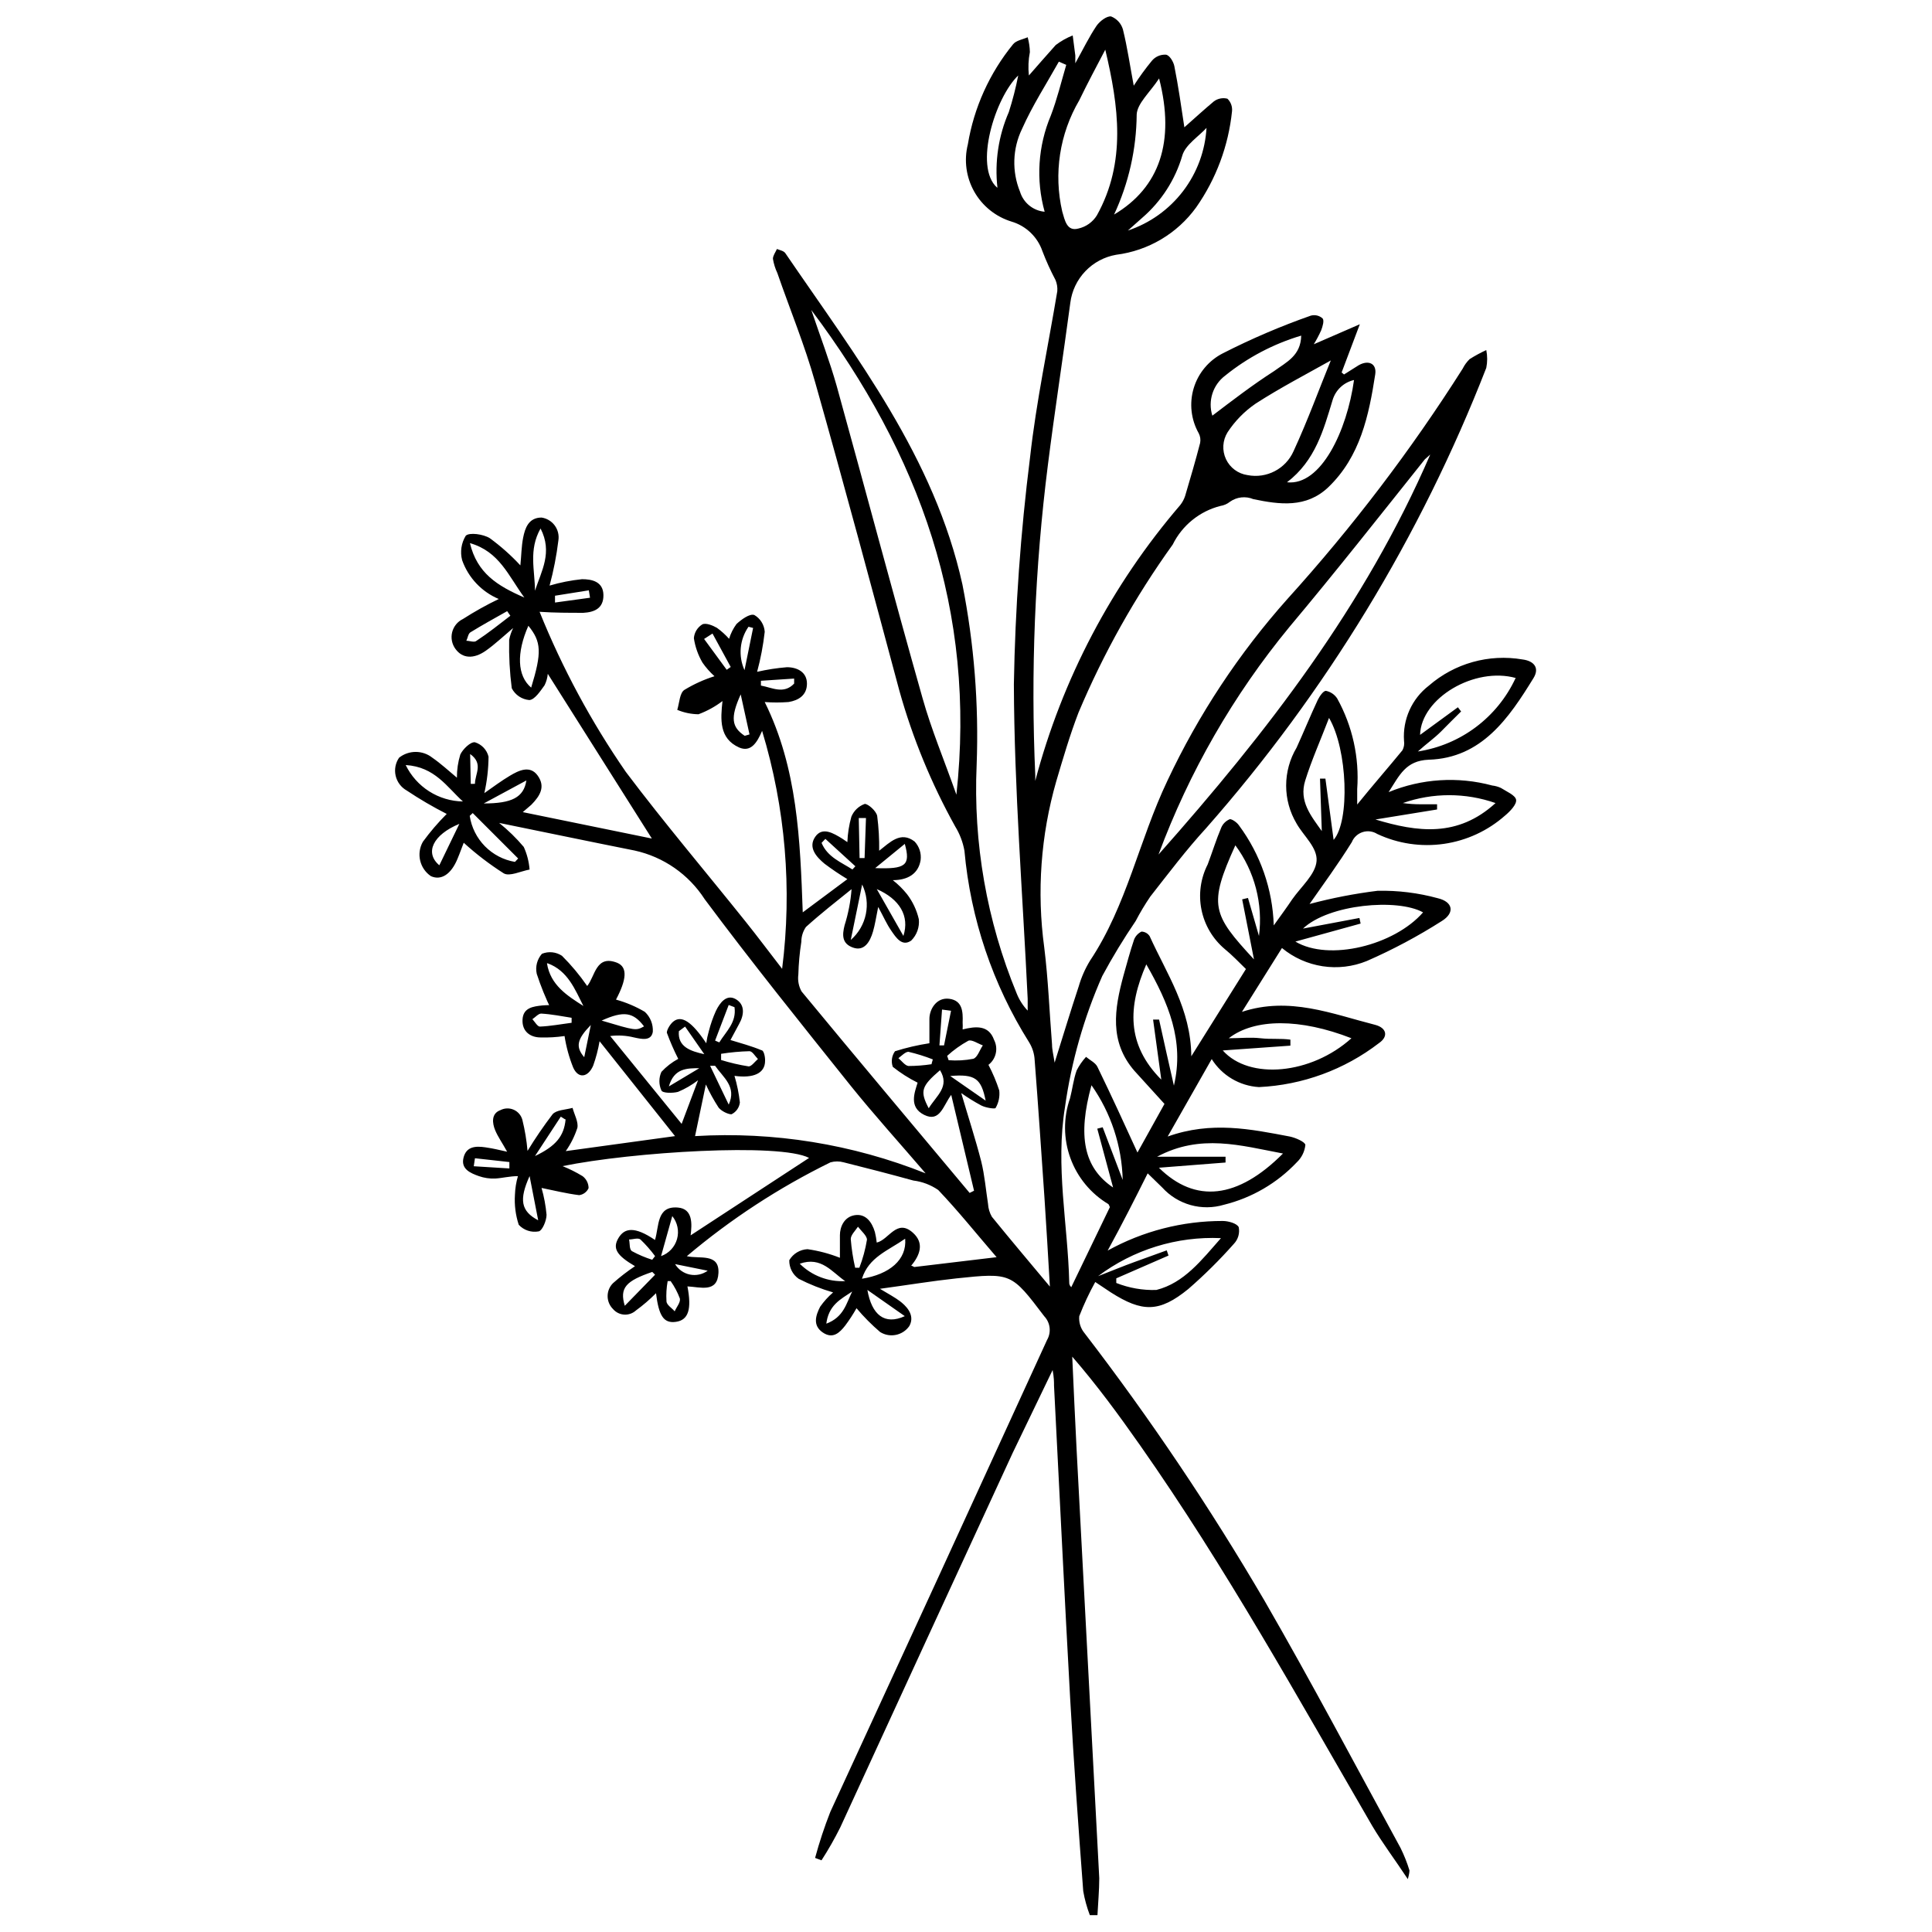 <?xml version="1.0" encoding="UTF-8"?>
<!-- Uploaded to: SVG Find, www.svgrepo.com, Generator: SVG Find Mixer Tools -->
<svg width="800px" height="800px" version="1.1" viewBox="144 144 512 512" xmlns="http://www.w3.org/2000/svg">
 <defs>
  <clipPath id="a">
   <path d="m248 148.09h304v503.81h-304z"/>
  </clipPath>
 </defs>
 <g clip-path="url(#a)">
  <path d="m418.35 350.95c7.125-26.973 20.273-51.973 38.449-73.133 0.559-0.719 0.988-1.523 1.273-2.387 1.379-4.668 2.758-9.332 3.977-14.055 0.164-0.867 0.035-1.762-0.371-2.547-2.059-3.641-2.539-7.969-1.328-11.977 1.211-4.008 4.012-7.344 7.746-9.234 7.527-3.84 15.305-7.172 23.281-9.969 1.102-0.305 2.281-0.027 3.129 0.742 0.477 0.582 0 2.121-0.371 3.129-0.574 1.277-1.23 2.516-1.965 3.711l12.199-5.305-4.824 12.781 0.637 0.531 3.871-2.441c2.598-1.484 4.824-0.477 4.402 2.387-1.695 10.977-3.977 21.797-12.41 29.91-5.887 5.621-12.992 4.613-19.887 3.184h-0.004c-2.047-0.859-4.394-0.598-6.203 0.691-0.734 0.59-1.613 0.973-2.547 1.113-5.496 1.406-10.109 5.144-12.621 10.234-9.969 13.867-18.348 28.809-24.977 44.547-2.281 5.941-4.082 12.09-5.887 18.191-4.102 14.293-5.188 29.281-3.184 44.016 1.062 8.539 1.379 17.129 2.066 25.723 0 1.379 0.371 2.758 0.688 4.824 2.281-7.266 4.242-13.734 6.363-20.152h0.004c0.691-2.426 1.707-4.742 3.023-6.894 9.758-14.637 12.941-31.82 20.523-47.73 8.23-17.5 18.949-33.719 31.82-48.152 17.172-18.973 32.699-39.375 46.402-60.988 0.469-0.945 1.098-1.809 1.855-2.543 1.414-0.891 2.887-1.688 4.402-2.387 0.316 1.555 0.316 3.16 0 4.719-17.41 44.695-42.539 85.98-74.246 121.98-5.305 5.781-9.969 11.984-14.797 18.137-1.414 2.078-2.707 4.238-3.871 6.469-3.199 4.707-6.156 9.574-8.855 14.582-4.867 11.035-8.184 22.691-9.863 34.633-2.598 15.91 0.742 31.023 1.113 46.562 0 0.371 0 0.688 0.531 1.273l10.234-21.215c-0.094-0.277-0.219-0.547-0.371-0.797-4.668-2.785-8.234-7.098-10.09-12.211s-1.887-10.707-0.094-15.84c0.637-2.441 0.902-4.984 1.75-7.371v-0.004c0.66-1.309 1.5-2.523 2.492-3.606 1.062 0.902 2.492 1.539 3.023 2.652 3.711 7.637 7.266 15.379 10.605 22.699l7.16-12.887c-2.703-2.969-5.305-5.832-7.953-8.75-6.734-7.742-5.305-16.441-2.918-25.242 0.902-3.184 1.75-6.418 2.812-9.547 0.367-0.926 1.066-1.684 1.961-2.125 0.883 0.02 1.699 0.477 2.176 1.223 4.508 9.969 10.926 19.25 11.031 31.82l14.477-23.121c-1.855-1.805-3.66-3.711-5.621-5.305-3.176-2.684-5.348-6.359-6.164-10.434-0.82-4.07-0.234-8.301 1.656-12 1.219-3.234 2.227-6.523 3.555-9.652h-0.004c0.426-1.066 1.27-1.906 2.336-2.332 0.582 0 1.855 0.848 2.387 1.645v-0.004c5.707 7.695 8.926 16.945 9.227 26.52 2.016-2.812 3.5-4.824 4.879-6.894 2.332-3.34 6.203-6.629 6.469-10.184s-3.445-6.629-5.305-9.918h0.004c-1.809-3.039-2.762-6.512-2.762-10.047 0-3.539 0.953-7.012 2.762-10.051 1.91-4.191 3.66-8.484 5.621-12.676 0.477-0.953 1.484-2.441 2.176-2.387h-0.004c1.223 0.242 2.293 0.973 2.973 2.016 4.055 7.324 5.898 15.672 5.301 24.023v4.082c4.297-5.305 8.168-9.703 11.984-14.371h0.004c0.41-0.762 0.559-1.637 0.422-2.492-0.398-5.672 2.07-11.168 6.578-14.637 6.812-5.918 15.922-8.465 24.816-6.945 2.969 0.371 4.613 2.176 2.918 4.934-6.523 10.605-13.734 21.215-27.789 21.637-6.098 0.266-7.691 4.082-10.605 8.59 8.715-3.594 18.371-4.207 27.469-1.75 0.789 0.09 1.559 0.305 2.281 0.637 1.484 0.953 3.816 1.91 4.031 3.129 0.211 1.219-1.59 3.074-2.918 4.191v-0.004c-4.555 4.031-10.191 6.641-16.215 7.508-6.019 0.867-12.164-0.047-17.672-2.629-1.156-0.727-2.574-0.906-3.875-0.484-1.301 0.418-2.348 1.395-2.859 2.66-3.555 5.727-7.531 11.137-11.191 16.387 5.922-1.578 11.949-2.75 18.031-3.5 5.371-0.113 10.73 0.547 15.91 1.961 4.082 0.953 4.613 3.871 1.113 6.047-6.344 4.043-12.992 7.59-19.887 10.605-3.711 1.512-7.758 1.988-11.719 1.383-3.961-0.609-7.68-2.277-10.766-4.828l-10.605 16.918c12.57-4.137 23.863 0.531 35.32 3.445 3.023 0.797 3.555 3.074 1.008 4.824l-0.004 0.004c-9.164 7.051-20.27 11.121-31.82 11.664-5.125-0.309-9.785-3.074-12.516-7.422l-11.668 20.523c11.613-4.137 22.008-1.961 32.352 0 1.539 0.316 4.082 1.434 4.137 2.227-0.18 1.762-0.992 3.398-2.281 4.613-5.223 5.523-11.922 9.426-19.301 11.242-2.879 0.859-5.938 0.887-8.828 0.078s-5.492-2.414-7.508-4.637l-3.871-3.766c-3.34 6.684-6.574 13.098-10.605 20.469 9.332-5.164 19.828-7.863 30.492-7.848 1.484 0 3.766 0.637 4.242 1.645 0.316 1.586-0.16 3.227-1.273 4.402-3.762 4.254-7.801 8.258-12.09 11.984-7.691 6.258-12.199 6.203-20.523 0.902l-4.137-2.758c-1.617 2.922-3.035 5.953-4.242 9.066-0.148 1.609 0.348 3.211 1.379 4.457 17.383 22.625 33.324 46.324 47.73 70.957 12.461 21.586 24.129 43.699 36.062 65.547h-0.004c0.934 1.898 1.715 3.867 2.336 5.887 0 0.316 0 0.797-0.426 2.332-3.5-5.305-6.734-9.547-9.492-14.211-19.727-33.992-38.766-68.41-61.465-100.76-5.621-8.008-11.402-15.91-17.977-23.492 0.371 8.273 0.742 16.598 1.168 24.871 2.016 37.758 4.012 75.535 5.992 113.33 0 3.234-0.316 6.523-0.477 9.812h-2.016l-0.004-0.004c-0.785-2.059-1.371-4.191-1.75-6.363-1.273-16.863-2.492-33.781-3.445-50.699-1.539-27.734-2.863-55.523-4.297-83.262 0-1.062 0-2.066-0.371-4.137-3.766 7.848-7.16 14.902-10.605 22.008-15.238 33.023-30.457 66.078-45.66 99.172-1.496 3.008-3.16 5.93-4.984 8.75l-1.695-0.637h-0.004c1.121-4.137 2.465-8.207 4.031-12.195 19.195-41.613 38.344-83.297 57.434-125.05 1.18-2.035 0.879-4.606-0.742-6.312-8.699-11.453-8.699-11.562-23.281-10.023-6.418 0.688-12.832 1.75-20.258 2.758 2.387 1.434 3.977 2.281 5.305 3.289 1.324 1.008 4.191 3.5 2.492 6.574-1.746 2.512-5.152 3.215-7.746 1.594-2.254-1.93-4.348-4.039-6.258-6.312-0.891 1.582-1.883 3.106-2.969 4.562-1.484 1.91-3.289 3.711-5.992 1.855-2.703-1.855-1.855-4.508-0.688-6.789h-0.004c0.988-1.41 2.144-2.691 3.449-3.816-3.148-0.914-6.203-2.121-9.121-3.609-1.605-1.121-2.543-2.973-2.492-4.93 1.016-1.723 2.828-2.82 4.824-2.918 2.945 0.418 5.828 1.184 8.594 2.281v-5.992c0-2.176 1.113-4.879 3.977-5.305 2.863-0.426 4.508 1.805 5.305 4.508h-0.004c0.223 0.91 0.379 1.828 0.48 2.758 3.234-0.742 5.305-6.469 9.598-2.598 3.074 2.758 1.855 5.941-0.477 8.75 0.477 0 0.688 0.371 0.902 0.316l21.742-2.598c-5.305-6.152-10.129-12.199-15.484-17.82v0.004c-1.961-1.348-4.219-2.203-6.578-2.496-6.152-1.695-12.305-3.289-18.457-4.824-1.145-0.32-2.352-0.32-3.5 0-13.664 6.699-26.449 15.051-38.074 24.871 3.289 0.797 8.645-0.902 8.379 4.453-0.266 5.356-4.824 3.711-8.219 3.555 1.168 6.047 0.266 8.91-3.023 9.387-3.289 0.477-4.562-1.59-5.305-7.582-1.645 1.66-3.418 3.184-5.305 4.562-0.848 0.777-1.977 1.18-3.129 1.109-1.148-0.07-2.223-0.605-2.969-1.484-0.91-0.902-1.422-2.137-1.422-3.418 0-1.285 0.512-2.516 1.422-3.422 1.836-1.637 3.785-3.144 5.832-4.508-4.879-2.863-5.992-4.719-4.402-7.426 1.59-2.703 4.242-3.234 9.703 0.477 1.113-3.606 0.371-9.07 6.047-8.59 4.031 0.316 3.766 4.402 3.394 7.371l31.395-20.523c-7.691-4.031-46.988-1.59-65.336 2.176h0.004c1.836 0.734 3.609 1.625 5.301 2.652 1.004 0.75 1.594 1.93 1.594 3.18-0.453 1.012-1.398 1.715-2.492 1.859-3.445-0.426-6.789-1.273-9.969-1.91h-0.004c0.664 2.32 1.109 4.699 1.328 7.106 0 1.539-1.113 4.191-2.066 4.402h-0.004c-1.949 0.375-3.957-0.285-5.305-1.75-0.836-2.562-1.18-5.266-1.004-7.957 0.059-1.668 0.324-3.324 0.793-4.93-2.176 0-4.137 0.531-6.047 0.637-1.457 0.059-2.914-0.156-4.293-0.637-2.227-0.797-4.824-1.855-4.082-4.879 0.742-3.023 3.234-3.129 5.781-2.758 2.547 0.371 3.5 0.688 5.781 1.168-1.273-2.332-2.441-3.926-3.184-5.727-0.742-1.805-1.113-4.402 1.434-5.305h-0.004c1.09-0.555 2.375-0.59 3.492-0.098 1.121 0.492 1.961 1.465 2.289 2.641 0.676 2.719 1.137 5.484 1.379 8.273 2.039-3.348 4.254-6.586 6.629-9.703 1.008-1.168 3.34-1.168 5.305-1.695 0.477 1.805 1.59 3.711 1.273 5.305l-0.004-0.004c-0.711 2.191-1.746 4.266-3.074 6.152l28.957-3.977-19.992-25.137-0.004-0.004c-0.375 2.203-0.945 4.367-1.695 6.473-1.379 3.184-3.977 3.5-5.305 0.477-1.074-2.68-1.84-5.473-2.281-8.328-2.106 0.309-4.234 0.434-6.363 0.371-2.652 0-4.934-1.539-4.773-4.719 0.16-3.184 2.812-3.5 5.305-3.766 1.395-0.105 2.797-0.105 4.191 0l-1.855 1.168h-0.004c-1.512-3.09-2.805-6.277-3.871-9.547-0.414-1.887 0.102-3.856 1.379-5.305 1.75-0.703 3.731-0.508 5.305 0.531 2.469 2.457 4.707 5.137 6.684 8.008 2.121-2.547 2.281-8.379 7.953-6.152 2.812 1.168 2.492 4.453-0.316 9.758 2.676 0.738 5.242 1.828 7.637 3.238 1.465 1.359 2.242 3.305 2.121 5.301-0.426 2.547-3.023 1.91-4.984 1.484h-0.004c-2.059-0.512-4.199-0.637-6.309-0.371l18.934 23.281 4.348-11.562v0.004c-1.629 1.246-3.41 2.281-5.305 3.074-1.379 0.371-4.082 0.371-4.402-0.371-0.715-1.566-0.715-3.367 0-4.93 1.289-1.387 2.793-2.551 4.457-3.449-1.145-2.254-2.156-4.574-3.023-6.945 0-0.742 0.848-2.227 1.695-2.918 2.176-1.805 4.934 0 8.75 5.727h0.004c0.152-1.094 0.383-2.172 0.688-3.234 0.465-1.816 1.086-3.594 1.855-5.305 1.062-2.227 2.863-4.562 5.305-3.129 2.441 1.434 2.227 4.137 0.848 6.574l-2.281 4.242c2.758 0.848 5.57 1.59 8.219 2.703 0.637 0 1.008 1.855 0.953 2.812 0 3.34-3.129 4.668-8.113 3.977l0.004 0.004c0.691 2.305 1.168 4.664 1.43 7.055-0.156 1.355-0.996 2.535-2.227 3.129-0.902 0-2.598-0.797-3.394-1.75-1.277-1.965-2.414-4.023-3.394-6.152l-2.863 13.684c20.844-1.246 41.703 2.125 61.094 9.863-7.055-8.219-13.629-15.484-19.781-23.121-13.098-16.387-26.25-32.723-38.766-49.531v-0.004c-4.242-6.578-10.914-11.211-18.562-12.887-11.719-2.332-23.387-4.773-35.902-7.32v0.004c2.375 1.902 4.562 4.035 6.523 6.363 0.859 1.891 1.379 3.918 1.539 5.992-2.332 0.426-5.305 1.91-6.84 1.008h-0.004c-3.762-2.394-7.309-5.109-10.605-8.113-0.371 0.902-0.953 2.598-1.645 4.242-1.695 4.137-4.348 5.832-7.055 4.613-2.981-2.019-3.902-5.996-2.121-9.121 1.91-2.617 4.023-5.082 6.312-7.371-3.656-1.859-7.195-3.93-10.605-6.207-1.48-0.832-2.543-2.25-2.926-3.902-0.383-1.656-0.055-3.394 0.91-4.793 2.582-2.039 6.223-2.039 8.805 0 2.227 1.539 4.297 3.445 6.523 5.305l-0.004-0.004c-0.016-2.082 0.289-4.16 0.902-6.152 0.688-1.434 2.703-3.394 3.871-3.234 1.793 0.547 3.164 2 3.606 3.82-0.023 3.246-0.398 6.484-1.113 9.652 2.492-1.75 4.562-3.289 6.789-4.613 2.227-1.324 5.305-2.918 7.371 0 2.066 2.918 0.637 5.305-1.695 7.691l-2.281 1.961 34.207 7-27.578-43.648c-0.094 1.051-0.379 2.078-0.848 3.023-1.113 1.539-2.598 3.816-4.031 3.926-1.992-0.168-3.758-1.352-4.668-3.129-0.547-4.258-0.777-8.547-0.688-12.836 0.215-1.086 0.57-2.137 1.059-3.129-2.758 2.332-4.879 4.348-7.211 5.992-3.289 2.332-6.258 2.066-8.062-0.426v0.004c-0.945-1.273-1.277-2.902-0.898-4.441 0.383-1.539 1.43-2.832 2.863-3.516 3.051-1.957 6.223-3.731 9.492-5.301-4.539-1.914-8.062-5.648-9.707-10.289-0.574-2.199-0.23-4.535 0.957-6.473 0.953-0.953 4.668-0.426 6.363 0.637 2.93 2.137 5.648 4.555 8.113 7.215 0.266-2.547 0.266-4.984 0.742-7.371 0.477-2.387 1.379-5.305 4.879-5.305 1.395 0.211 2.648 0.965 3.484 2.098 0.832 1.137 1.184 2.555 0.973 3.949-0.492 4.043-1.273 8.051-2.336 11.984 2.805-0.832 5.684-1.398 8.594-1.695 2.547 0 5.621 0.582 5.676 4.191 0.055 3.606-2.492 4.562-5.305 4.719-3.816 0-7.582 0-11.613-0.266l-0.004-0.004c6.031 14.945 13.699 29.172 22.859 42.43 10.184 13.523 21.215 26.516 31.82 39.773 3.023 3.766 5.941 7.691 9.598 12.41 2.688-21.16 0.879-42.645-5.305-63.059-1.379 3.234-3.023 5.727-6.098 4.402-5.305-2.387-4.934-7.426-4.402-12.305v0.004c-1.934 1.473-4.078 2.652-6.363 3.5-1.93-0.027-3.84-0.422-5.621-1.168 0.582-1.91 0.637-4.508 1.91-5.305 2.496-1.516 5.168-2.727 7.953-3.606-1.191-1.078-2.262-2.285-3.18-3.606-1.164-1.992-1.938-4.188-2.281-6.469 0.113-1.508 0.941-2.867 2.227-3.66 0.953-0.477 2.758 0.266 3.871 0.902 1.18 0.855 2.262 1.832 3.234 2.914 0.426-1.41 1.09-2.738 1.965-3.922 1.324-1.219 3.5-2.812 4.719-2.387 1.602 0.93 2.637 2.602 2.758 4.453-0.402 3.582-1.078 7.129-2.016 10.605 2.602-0.598 5.242-1.004 7.902-1.219 2.703 0 5.305 1.273 5.305 4.348s-2.227 4.453-4.879 4.879h-0.004c-2.098 0.16-4.207 0.16-6.309 0 8.699 17.555 9.387 36.488 10.078 55.738l11.828-8.805h-0.004c-2.086-1.254-4.102-2.617-6.047-4.082-2.176-1.805-4.402-4.297-2.492-7.106 1.91-2.812 4.879-0.953 7.211 0.477l1.324 0.902h0.004c0.09-2.277 0.445-4.539 1.059-6.734 0.652-1.586 1.941-2.816 3.555-3.394 0.902 0 3.023 1.855 3.289 3.184v-0.004c0.395 3.062 0.574 6.144 0.527 9.23 2.812-2.176 5.676-5.305 9.387-2.441 1.246 1.324 1.828 3.133 1.594 4.934-0.582 3.606-3.394 5.305-7.371 5.305v-0.004c1.395 1.09 2.656 2.336 3.766 3.715 1.504 1.957 2.57 4.219 3.129 6.629 0.223 2.098-0.52 4.188-2.016 5.672-2.441 1.695-4.031-0.797-5.305-2.652-1.273-1.855-1.91-3.445-3.445-6.258-0.582 2.863-0.848 4.719-1.379 6.523-0.797 2.758-2.332 5.305-5.305 4.242-2.969-1.062-2.863-3.34-2.227-5.887v0.004c0.984-3.117 1.609-6.34 1.855-9.602-4.082 3.289-8.219 6.523-12.09 10.023-0.797 1.156-1.223 2.523-1.223 3.926-0.449 2.879-0.715 5.785-0.793 8.695-0.203 1.539 0.094 3.102 0.848 4.457 14.742 17.871 29.699 35.637 44.547 53.402l1.168-0.582-6.047-25.402c-2.121 2.812-2.969 7.371-7.16 5.305-4.191-2.066-2.492-6.047-1.75-8.539-2.332-1.164-4.535-2.566-6.574-4.191-0.496-1.391-0.277-2.938 0.582-4.137 2.981-0.941 6.031-1.648 9.121-2.121v-6.469c0-2.492 1.855-5.781 5.305-5.305 3.445 0.477 3.606 3.394 3.5 6.258 0.035 0.617 0.035 1.238 0 1.855 3.445-0.848 6.894-1.219 8.324 2.758 1.172 2.281 0.547 5.07-1.484 6.629 1.148 2.176 2.106 4.449 2.863 6.789 0.184 1.602-0.148 3.219-0.953 4.613 0 0.371-2.598 0-3.816-0.637h-0.004c-1.832-0.984-3.602-2.082-5.301-3.285 1.855 6.312 3.766 12.145 5.305 18.137 0.902 3.66 1.219 7.531 1.805 11.297l-0.004-0.004c0.074 1.18 0.422 2.32 1.008 3.344 4.824 5.941 9.758 11.773 15.379 18.508-0.477-8.539-0.953-15.91-1.434-23.492-0.848-12.145-1.645-24.344-2.598-36.488-0.078-1.691-0.59-3.336-1.484-4.773-9.633-15.328-15.504-32.719-17.129-50.75-0.41-2.273-1.234-4.449-2.441-6.418-6.32-11.367-11.285-23.434-14.793-35.957-7.32-27.312-14.637-54.621-22.328-81.777-2.758-9.812-6.684-19.305-10.023-28.957v0.004c-0.562-1.195-0.957-2.461-1.168-3.766 0-0.848 0.688-1.75 1.062-2.598 0.742 0.316 1.805 0.477 2.227 1.113 18.828 27.578 39.508 54.145 46.934 87.82 3.098 15.711 4.363 31.727 3.766 47.73-0.934 20.738 2.688 41.426 10.605 60.617 0.668 1.691 1.66 3.242 2.918 4.559v-3.129c-1.324-27.789-3.555-55.523-3.66-83.367 0.348-20.125 1.781-40.219 4.297-60.191 1.645-14.742 4.773-29.328 7.211-43.965 0.082-1.012-0.082-2.031-0.477-2.969-1.301-2.457-2.449-4.988-3.445-7.582-1.289-3.816-4.356-6.766-8.223-7.902-4.18-1.285-7.711-4.121-9.863-7.93-2.148-3.809-2.758-8.297-1.695-12.543 1.613-9.73 5.746-18.871 11.984-26.516 0.797-1.008 2.547-1.273 3.871-1.855 0.355 1.277 0.551 2.598 0.582 3.922-0.398 2.047-0.488 4.137-0.262 6.207 2.387-2.703 4.613-5.305 7.106-8.062 1.375-1.051 2.894-1.91 4.508-2.543l0.688 5.301v2.066c2.121-3.816 3.66-7 5.621-9.918 0.848-1.219 2.703-2.652 3.871-2.492v0.004c1.52 0.605 2.676 1.875 3.129 3.445 1.168 4.719 1.855 9.547 2.863 14.902h0.004c1.477-2.301 3.086-4.516 4.824-6.629 0.895-1.055 2.223-1.641 3.606-1.59 1.008 0 2.121 1.91 2.332 3.074 1.062 5.305 1.805 10.605 2.652 16.176 2.703-2.387 5.305-4.773 7.848-6.894h0.004c1.02-0.746 2.324-1 3.551-0.688 0.902 0.863 1.355 2.098 1.223 3.34-0.945 9.156-4.211 17.918-9.496 25.457-5.019 6.949-12.703 11.5-21.211 12.566-3.121 0.543-5.984 2.074-8.168 4.363-2.188 2.293-3.582 5.223-3.977 8.367-1.91 14.32-4.137 28.637-5.941 42.957v-0.004c-3.461 27.328-4.578 54.898-3.34 82.414zm-20.895 3.66c5.305-48.738-9.703-90.156-38.449-128.45 2.441 7.211 4.879 13.578 6.734 20.152 7.637 27.578 14.957 55.207 22.75 82.73 2.336 8.324 5.731 16.387 8.965 25.559zm125.58-90.156-1.434 1.273c-11.934 14.953-23.703 29.906-35.902 44.438-14.84 18.027-26.562 38.406-34.684 60.301 28.852-32.512 54.676-65.922 72.02-106.02zm-86.125-107.29c-2.332 4.453-4.719 8.91-6.894 13.418v-0.004c-5.219 8.891-6.832 19.445-4.508 29.488 0.688 2.332 1.219 5.305 4.242 4.508 2.051-0.449 3.832-1.715 4.934-3.5 7.848-14.109 5.777-28.957 2.227-43.91zm59.766 82.359c-6.418 3.606-13.363 7.211-19.941 11.453h0.004c-2.949 2.019-5.469 4.598-7.426 7.586-1.332 2.144-1.492 4.82-0.422 7.109s3.223 3.883 5.727 4.238c5.051 0.984 10.113-1.656 12.195-6.363 3.82-8.273 6.949-16.918 9.863-24.023zm-12.672 210.17c-11.242-2.121-21.848-5.305-33.359 0.848h18.137v1.539l-17.66 1.379c9.652 9.543 20.895 8.27 32.883-3.766zm18.137-30.547c-13.578-5.305-25.668-5.305-32.508 0 2.969 0 5.727-0.316 8.434 0 2.703 0.316 5.305 0 7.902 0.371v1.59l-17.926 1.273c7.051 7.902 23.438 6.363 34.098-3.234zm43.594-95.457c-10.926-3.074-25.137 5.305-25.402 15.062l10.023-7.32 0.848 1.113c-1.75 1.695-3.445 3.445-5.305 5.305-1.855 1.855-3.816 3.184-6.152 5.305v-0.004c11.332-1.734 21.043-9.02 25.879-19.41zm-58.445 69.84c8.91 5.305 26.199 1.008 33.836-7.742-6.789-3.766-24.977-2.176-31.82 4.297l14.957-2.812 0.316 1.484zm-60.723-232.34-1.961-0.848c-3.289 5.887-7 11.613-9.758 17.82-2.531 5.223-2.723 11.277-0.531 16.652 0.895 2.93 3.473 5.027 6.523 5.301-2.348-8.441-1.766-17.434 1.645-25.508 1.645-4.297 2.758-8.91 4.082-13.418zm24.605 3.606c-2.441 3.711-5.781 6.574-5.941 9.547h0.004c-0.078 9.168-2.121 18.207-5.992 26.516 12.039-7.156 16.227-19.301 11.934-36.059zm-3.394 234.77c-4.879 11.191-5.305 21.215 3.977 30.547l-2.176-15.91h1.59c1.273 5.832 2.598 11.668 3.926 17.5 2.816-11.926-1.48-21.949-7.312-32.133zm-7.953 83.207v1.227c3.375 1.336 6.984 1.969 10.609 1.855 7.371-1.855 11.984-7.902 17.129-13.734v-0.004c-11.695-0.516-23.203 3.047-32.562 10.078 3.816-1.484 6.629-2.652 9.547-3.711l8.645-3.129 0.477 1.379zm56.375-148.49c-2.227 5.832-4.613 11.137-6.312 16.598-1.695 5.461 1.539 9.332 4.402 13.363l-0.477-13.895h1.434l2.176 16.227c4.348-4.977 3.711-23.961-1.223-32.34zm-18.562 57.758c1.102-8.516-1.141-17.125-6.258-24.023-7.211 15.91-6.152 18.242 4.934 30.23l-3.129-15.91 1.539-0.371zm11.191-159.1c-7.344 2.188-14.191 5.789-20.152 10.605-3.262 2.461-4.621 6.711-3.394 10.609 5.305-4.031 10.605-8.113 16.387-11.828 3.289-2.387 7.055-4.082 7.16-9.387zm19.676 128.23c11.082 3.34 21.797 4.824 31.82-4.348v-0.004c-7.949-2.785-16.609-2.785-24.555 0 1.512 0.215 3.035 0.32 4.559 0.32h4.508v1.379zm-75.254 70.426c-3.711 13.469-2.066 21.848 5.727 27.102l-4.191-15.59 1.434-0.371 5.305 13.949v-0.004c-0.219-8.996-3.098-17.727-8.273-25.086zm51.812-159.79c9.016 1.008 15.91-13.684 17.766-27.102v0.004c-2.711 0.613-4.879 2.641-5.676 5.305-2.383 7.848-4.559 16.066-12.09 21.797zm-21.215-94.027c-2.227 2.441-5.676 4.562-6.523 7.426h0.004c-1.871 6.406-5.555 12.137-10.609 16.496l-3.816 3.394c5.812-1.938 10.906-5.578 14.625-10.449 3.715-4.871 5.883-10.746 6.215-16.863zm-55.523 15.91v0.004c-0.758-6.816 0.285-13.711 3.023-19.996 1.02-3.184 1.852-6.422 2.492-9.703-6.098 5.832-11.824 24.184-5.621 29.699zm-139.79 94.242c1.91 7.953 7.211 11.297 14.426 14.426-4.242-5.781-6.629-12.199-14.426-14.426zm-1.855 68.465c-4.242-3.82-7.426-9.176-15.168-9.652 1.391 2.852 3.543 5.266 6.219 6.969 2.68 1.703 5.773 2.633 8.949 2.684zm18.086-30.176c2.863-9.332 2.703-12.145-0.742-16.387-3.184 7.211-2.973 13.258 0.738 16.387zm-4.297 46.191 0.848-0.902-12.039-12.039-0.797 0.742c0.461 3.039 1.867 5.852 4.019 8.043 2.152 2.188 4.941 3.644 7.969 4.156zm103.41 99.859c-4.562 3.184-9.652 4.879-11.453 10.605 7.316-1.164 11.934-5.035 11.453-10.605zm-98.109-171.72c1.75-5.305 4.719-10.184 1.484-16.492-3.234 5.672-1.484 11.137-1.484 16.492zm3.184 98.746c0.902 5.727 5.305 8.539 9.652 11.297-2.231-4.402-4.137-9.336-9.441-11.297zm106.07 24.555 0.371 1.113h-0.004c2.184 0.172 4.379 0.047 6.523-0.371 1.113-0.316 1.695-2.332 2.547-3.555-1.324-0.477-2.969-1.645-3.871-1.219-2.027 1.117-3.914 2.469-5.621 4.031zm-24.398 56.109h1.113c0.926-2.402 1.602-4.887 2.016-7.426 0-1.062-1.539-2.332-2.387-3.445-0.688 1.062-1.91 2.176-1.91 3.289l0.004-0.004c0.203 2.555 0.594 5.09 1.164 7.586zm-1.164-86.867c4.203-3.656 5.441-9.672 3.019-14.691zm-103.73-30.762c-6.949 2.863-9.281 7.637-5.305 10.977zm118.05 130.46-9.918-6.949c1.168 6.633 4.562 9.391 9.918 6.949zm-104.53-185.61-0.848-1.219c-3.289 1.855-6.574 3.66-9.758 5.621-0.582 0.371-0.688 1.484-1.062 2.227 0.953 0 2.121 0.531 2.703 0 3.078-2.016 5.996-4.348 8.965-6.629zm104.53 60.457-7.848 6.418c8.062 0.316 9.441-0.691 7.848-6.418zm-74.246 122.45 8.062-8.273-0.742-0.742c-6.949 2.387-8.75 4.188-7.266 9.016zm80.555-52.344c2.121-3.445 5.676-5.781 3.023-10.129-4.93 4.242-5.406 5.516-2.969 10.129zm-22.109 45.766c-3.5-2.387-6.312-6.629-12.039-4.613 3.18 3.168 7.555 4.844 12.039 4.613zm-32.883-60.242v1.645-0.004c2.394 0.742 4.844 1.309 7.32 1.699 0.742 0 1.645-1.273 2.441-1.961-0.742-0.742-1.484-2.066-2.227-2.066l-0.004-0.004c-2.523 0.066-5.039 0.297-7.531 0.691zm48.312-31.238c1.695-5.305-1.008-9.758-7.055-12.41zm-87.926 23.016v-1.324c-2.703-0.426-5.305-0.953-8.062-1.113-0.742 0-1.539 0.953-2.332 1.484 0.637 0.688 1.379 2.016 2.016 1.961 2.703-0.105 5.516-0.637 8.379-1.008zm7.953-0.582c9.07 2.703 9.07 2.703 11.242 1.539-2.863-3.766-5.356-4.191-11.242-1.539zm101.77 21.215c-1.168-5.836-2.758-7.109-9.387-6.523zm-63.852-96.68 1.273-0.371-2.332-10.605c-2.812 6.203-2.387 8.695 1.059 10.977zm-47.73 101.56-1.008-0.637-6.84 10.445c5.57-2.652 7.691-5.301 8.113-9.703zm25.562 36.324c2.066-0.73 3.648-2.422 4.238-4.531 0.59-2.109 0.117-4.375-1.266-6.074zm-34.84-21.211c-2.812 6.258-2.332 9.281 2.281 11.719zm59.234-145.26-1.219-0.316c-2.352 3.383-2.754 7.75-1.059 11.508zm-71.379 46.512c7.426 0 10.605-1.59 11.297-6.098zm118.69 68.941 0.316-1.113c-2.106-0.824-4.269-1.5-6.469-2.016-0.797 0-1.805 1.062-2.652 1.695 0.848 0.688 1.75 1.961 2.652 2.066v0.004c2.059-0.004 4.113-0.164 6.148-0.477zm-27.949 68.941c4.668-1.75 5.305-5.305 6.894-8.539-3.078 2.07-6.363 3.609-6.894 8.859zm-29.434-68.359h-1.324l4.934 10.289c2.172-4.773-1.488-7.211-3.609-10.289zm-16.652 51.387 0.742-0.953c-1.164-1.574-2.457-3.047-3.871-4.402-0.637-0.531-2.016 0-3.023 0 0.266 1.113 0 2.703 0.848 3.129 1.676 0.91 3.434 1.656 5.25 2.231zm8.699-61.781-1.645 1.219c-0.371 4.137 3.074 5.305 6.734 6.098zm-3.766 67.457h-0.852c-0.32 1.75-0.426 3.531-0.316 5.305 0 1.008 1.434 1.805 2.176 2.703 0.477-1.113 1.59-2.387 1.379-3.394h-0.004c-0.609-1.637-1.426-3.188-2.438-4.613zm74.246-71.648-2.387-0.316-0.688 9.492h1.219zm-62.527 7.906 1.113 0.477c1.805-2.918 4.613-5.305 4.031-9.332l-1.539-0.582zm36.328-45.289 0.848-0.902-7.953-7.266-1.008 1.062c1.59 3.816 5.25 5.141 8.27 7.102zm-99.969 76.469-0.316 2.121 9.441 0.582v-1.695zm101.93-79.551h1.324l0.371-10.605h-1.91zm-80.715-69.523v1.805l9.281-1.273-0.316-1.961zm54.57 22.539v1.273c2.969 0.531 6.047 2.387 8.805-0.531v-1.324zm-12.832-12.516-2.227 1.434 5.992 8.168 1.062-0.742zm-3.5 115.19c-3.289 0-6.684 0-8.062 4.824zm-28.746-11.453c-3.711 3.816-4.082 5.781-1.75 8.539zm-31.82-63.902 1.113-0.004c0-2.652 2.332-5.305-1.273-7.902zm54.148 127.27c0.867 1.434 2.293 2.441 3.938 2.773 1.641 0.332 3.348-0.039 4.707-1.023z"/>
 </g>
</svg>